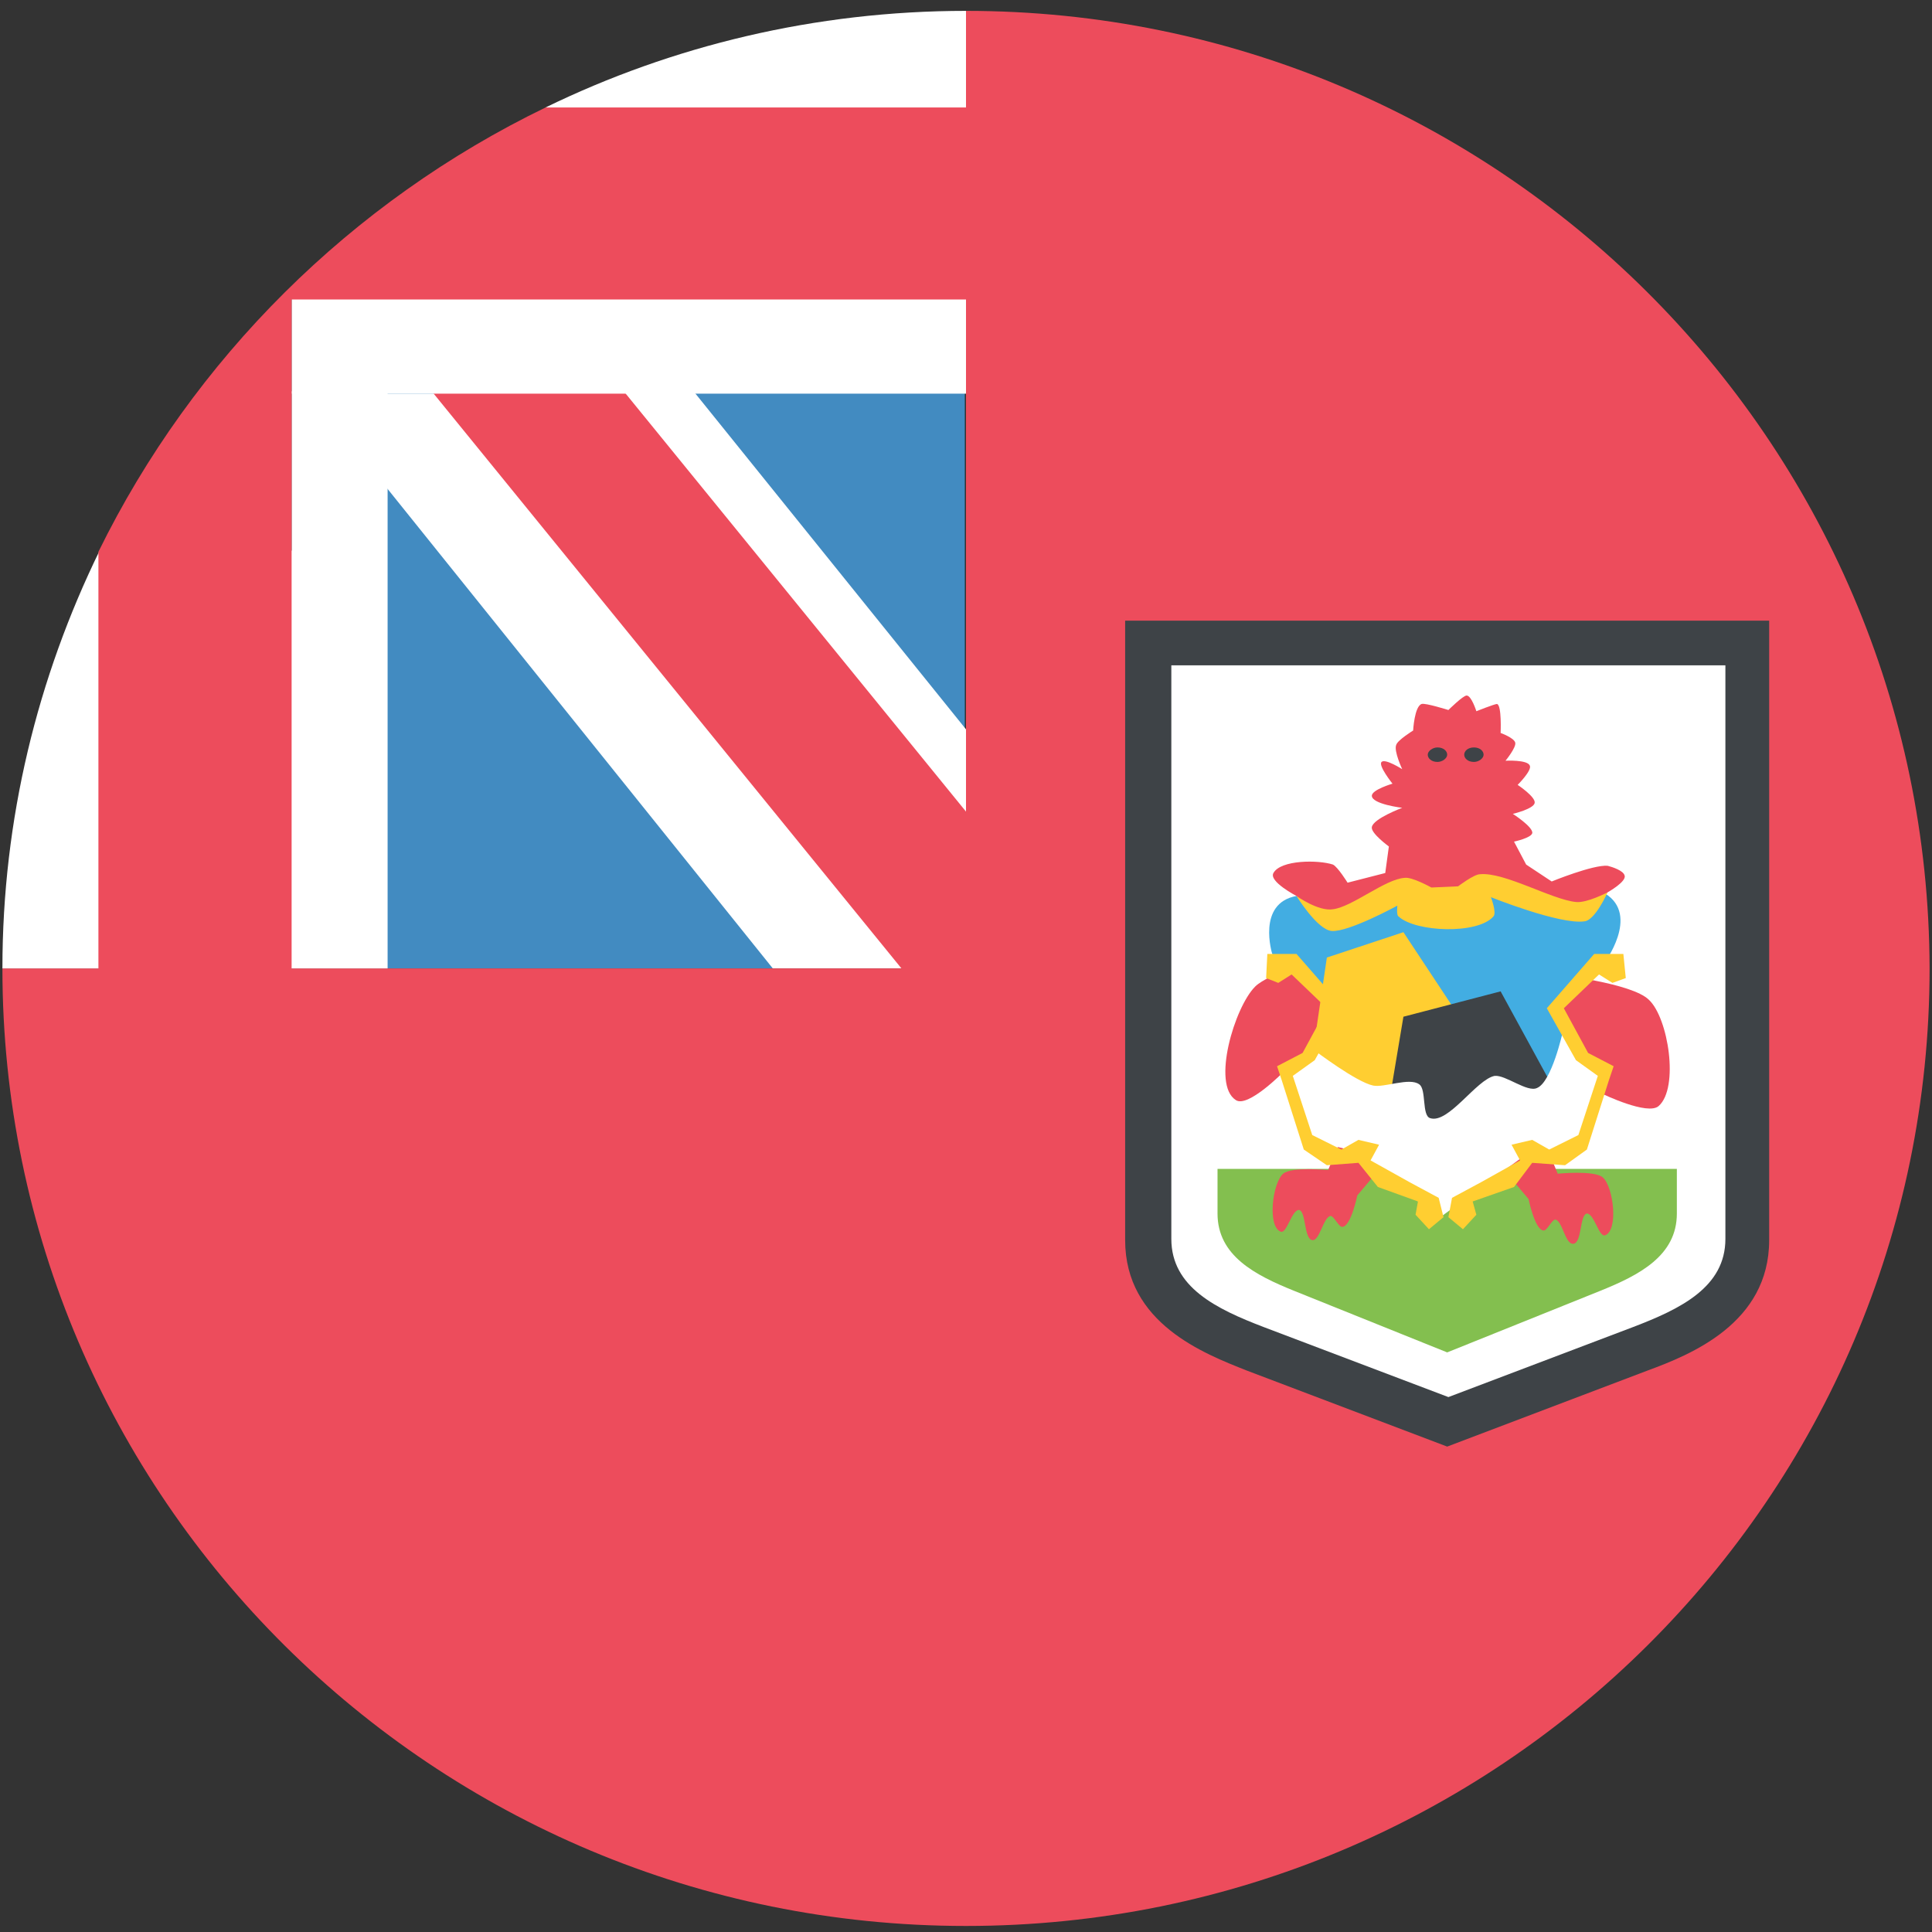 <svg width="32" height="32" viewBox="0 0 32 32" fill="none" xmlns="http://www.w3.org/2000/svg">
<rect x="0" y="0" width="32" height="32" fill="#333333" stroke="none"/>
<path d="M15.98 5.48H5.354V16.04H15.98V5.48Z" fill="#428BC1"/>
<path d="M9.037 3.44V6.52H5.152L12.8 16.04H16V12.08L9.037 3.44Z" fill="white"/>
<path d="M16 0.18V16.04H0.04C0.04 24.8 7.185 31.9 16 31.9C24.815 31.9 31.96 24.8 31.96 16.04C31.939 7.28 24.795 0.18 16 0.18Z" fill="#ED4C5C"/>
<path d="M4.83 9.12H1.65C0.624 11.22 0.04 13.56 0.04 16.04H6.42V6.48H4.83V9.12Z" fill="white"/>
<path d="M16.242 13.74L9.077 4.94H5.897L15.175 16.34H16.242V13.74Z" fill="#ED4C5C"/>
<path d="M9.036 1.78V4.94H4.83V6.52H16V0.18C13.504 0.18 11.129 0.76 9.036 1.78Z" fill="white"/>
<path d="M16.523 1.78H9.037C5.816 3.34 3.2 5.94 1.63 9.14V16.58H4.83V4.96H16.523V1.78Z" fill="#ED4C5C"/>
<path d="M23.97 23.96L20.649 22.7C19.944 22.42 18.636 21.92 18.636 20.54V10.28H29.303V20.54C29.303 21.92 27.995 22.44 27.29 22.7L23.97 23.96Z" fill="#3E4347"/>
<path d="M19.401 11.02V20.52C19.401 21.32 20.146 21.68 20.93 21.98L23.99 23.14L27.049 21.98C27.834 21.68 28.578 21.32 28.578 20.52V11.02H19.401Z" fill="white"/>
<path d="M20.166 19.36V20.1C20.166 20.8 20.79 21.12 21.434 21.38L23.97 22.4L26.506 21.38C27.15 21.12 27.774 20.8 27.774 20.1V19.36H20.166Z" fill="#83BF4F"/>
<path d="M21.213 20.4C20.991 20.32 21.072 19.6 21.253 19.44C21.394 19.32 21.998 19.38 21.998 19.38L22.239 18.8L23.004 19.18L22.481 19.8C22.481 19.8 22.38 20.3 22.239 20.32C22.179 20.34 22.098 20.14 22.038 20.14C21.917 20.16 21.857 20.56 21.736 20.54C21.595 20.52 21.635 20.06 21.515 20.04C21.394 20.04 21.313 20.44 21.213 20.4Z" fill="#ED4C5C"/>
<path d="M26.586 20.46C26.808 20.38 26.727 19.66 26.546 19.5C26.405 19.38 25.801 19.44 25.801 19.44L25.56 18.86L24.795 19.24L25.318 19.86C25.318 19.86 25.419 20.36 25.56 20.38C25.62 20.4 25.701 20.2 25.761 20.2C25.882 20.22 25.922 20.62 26.063 20.6C26.204 20.58 26.163 20.12 26.284 20.1C26.405 20.1 26.485 20.5 26.586 20.46Z" fill="#ED4C5C"/>
<path d="M25.761 16.14C25.761 16.14 27.029 16.28 27.311 16.56C27.633 16.86 27.814 18.02 27.472 18.32C27.291 18.48 26.546 18.12 26.546 18.12L26.526 17.72L25.54 16.88L25.761 16.14Z" fill="#ED4C5C"/>
<path d="M21.897 15.86C21.897 15.86 21.012 16.12 20.79 16.34C20.448 16.68 20.066 17.96 20.468 18.22C20.669 18.36 21.273 17.74 21.273 17.74L22.179 17.14L21.897 15.86Z" fill="#ED4C5C"/>
<path d="M22.038 16.58L21.072 15.8C21.072 15.8 20.81 14.96 21.474 14.84C22.098 14.72 24.03 14.64 24.03 14.64C24.03 14.64 26.445 14.72 26.586 14.8C27.17 15.16 26.566 15.96 26.566 15.96L25.741 16.7L26.345 18.12L21.877 18.04L22.038 16.58Z" fill="#42ADE2"/>
<path d="M21.736 17.5L21.977 15.86L23.245 15.44L24.131 16.78L24.05 18.92L21.736 17.5Z" fill="#FFCE31"/>
<path d="M23.044 18.04L23.245 16.84L24.855 16.42L25.761 18.08L24.312 19.12L23.044 18.04Z" fill="#3E4347"/>
<path d="M21.334 17.78L21.776 17.4C21.776 17.4 22.46 17.92 22.742 17.98C22.923 18.02 23.346 17.84 23.507 17.96C23.628 18.04 23.547 18.48 23.688 18.52C23.99 18.62 24.453 17.88 24.755 17.82C24.936 17.8 25.298 18.1 25.459 18.02C25.701 17.92 25.882 17.1 25.882 17.1L26.526 17.7L26.184 18.92L25.278 19.12L23.829 20.18L22.501 19.08L21.655 18.88L21.334 17.78Z" fill="white"/>
<path d="M21.474 14.84C21.474 14.84 21.011 14.6 21.092 14.46C21.213 14.24 21.837 14.24 22.078 14.32C22.159 14.36 22.32 14.62 22.32 14.62L22.944 14.46L23.004 14.02C23.004 14.02 22.702 13.8 22.722 13.7C22.742 13.56 23.225 13.38 23.225 13.38C23.225 13.38 22.722 13.32 22.722 13.18C22.722 13.08 23.064 12.98 23.064 12.98C23.064 12.98 22.823 12.68 22.883 12.62C22.944 12.56 23.225 12.74 23.225 12.74C23.225 12.74 23.084 12.44 23.125 12.34C23.145 12.26 23.406 12.1 23.406 12.1C23.406 12.1 23.427 11.7 23.547 11.66C23.608 11.64 23.99 11.76 23.99 11.76C23.99 11.76 24.232 11.52 24.292 11.52C24.372 11.52 24.453 11.78 24.453 11.78C24.453 11.78 24.755 11.66 24.795 11.66C24.876 11.68 24.855 12.14 24.855 12.14C24.855 12.14 25.077 12.22 25.097 12.3C25.117 12.38 24.936 12.6 24.936 12.6C24.936 12.6 25.298 12.58 25.338 12.68C25.379 12.76 25.137 13 25.137 13C25.137 13 25.439 13.2 25.419 13.3C25.399 13.4 25.057 13.48 25.057 13.48C25.057 13.48 25.399 13.7 25.379 13.8C25.359 13.88 25.077 13.94 25.077 13.94L25.278 14.32L25.701 14.6C25.701 14.6 26.385 14.32 26.627 14.34C26.707 14.36 26.888 14.42 26.908 14.5C26.948 14.6 26.627 14.78 26.627 14.78L26.244 15.2L24.735 14.74L23.024 14.82L21.917 15.3L21.474 14.84Z" fill="#ED4C5C"/>
<path d="M23.809 12.38C23.91 12.38 23.97 12.44 23.97 12.5C23.97 12.56 23.89 12.62 23.809 12.62C23.708 12.62 23.648 12.56 23.648 12.5C23.648 12.44 23.729 12.38 23.809 12.38Z" fill="#3E4347"/>
<path d="M24.413 12.38C24.513 12.38 24.573 12.44 24.573 12.5C24.573 12.56 24.493 12.62 24.413 12.62C24.312 12.62 24.252 12.56 24.252 12.5C24.252 12.44 24.312 12.38 24.413 12.38Z" fill="#3E4347"/>
<path d="M21.474 14.84C21.474 14.84 21.816 15.4 22.058 15.42C22.34 15.44 23.145 15 23.145 15C23.145 15 23.125 15.16 23.165 15.18C23.447 15.44 24.473 15.48 24.735 15.18C24.795 15.12 24.694 14.86 24.694 14.86C24.694 14.86 25.841 15.32 26.244 15.26C26.425 15.24 26.626 14.78 26.626 14.78C26.626 14.78 26.284 14.96 26.103 14.94C25.701 14.9 24.916 14.44 24.513 14.48C24.413 14.48 24.151 14.68 24.151 14.68L23.708 14.7C23.708 14.7 23.386 14.52 23.265 14.54C22.943 14.56 22.4 15.02 22.078 15.06C21.836 15.1 21.474 14.84 21.474 14.84Z" fill="#FFCE31"/>
<path d="M26.888 15.8H26.405L25.62 16.7L26.103 17.56L26.465 17.82L26.143 18.8L25.66 19.04L25.378 18.88L25.036 18.96L25.177 19.22L24.533 19.58L24.05 19.84L23.99 20.16L24.231 20.36L24.453 20.12L24.392 19.9L25.077 19.66L25.378 19.26L25.922 19.3L26.284 19.04L26.646 17.9L26.727 17.66L26.304 17.44L25.902 16.7L26.485 16.14L26.707 16.28L26.928 16.2L26.888 15.8Z" fill="#FFCE31"/>
<path d="M20.991 15.8H21.474L22.259 16.7L21.776 17.56L21.413 17.82L21.735 18.8L22.218 19.04L22.5 18.88L22.842 18.96L22.701 19.22L23.346 19.58L23.829 19.84L23.909 20.16L23.668 20.36L23.446 20.12L23.486 19.9L22.822 19.66L22.5 19.26L21.977 19.3L21.595 19.04L21.232 17.9L21.152 17.66L21.575 17.44L21.977 16.7L21.393 16.14L21.172 16.28L20.971 16.2L20.991 15.8Z" fill="#FFCE31"/>
</svg>
